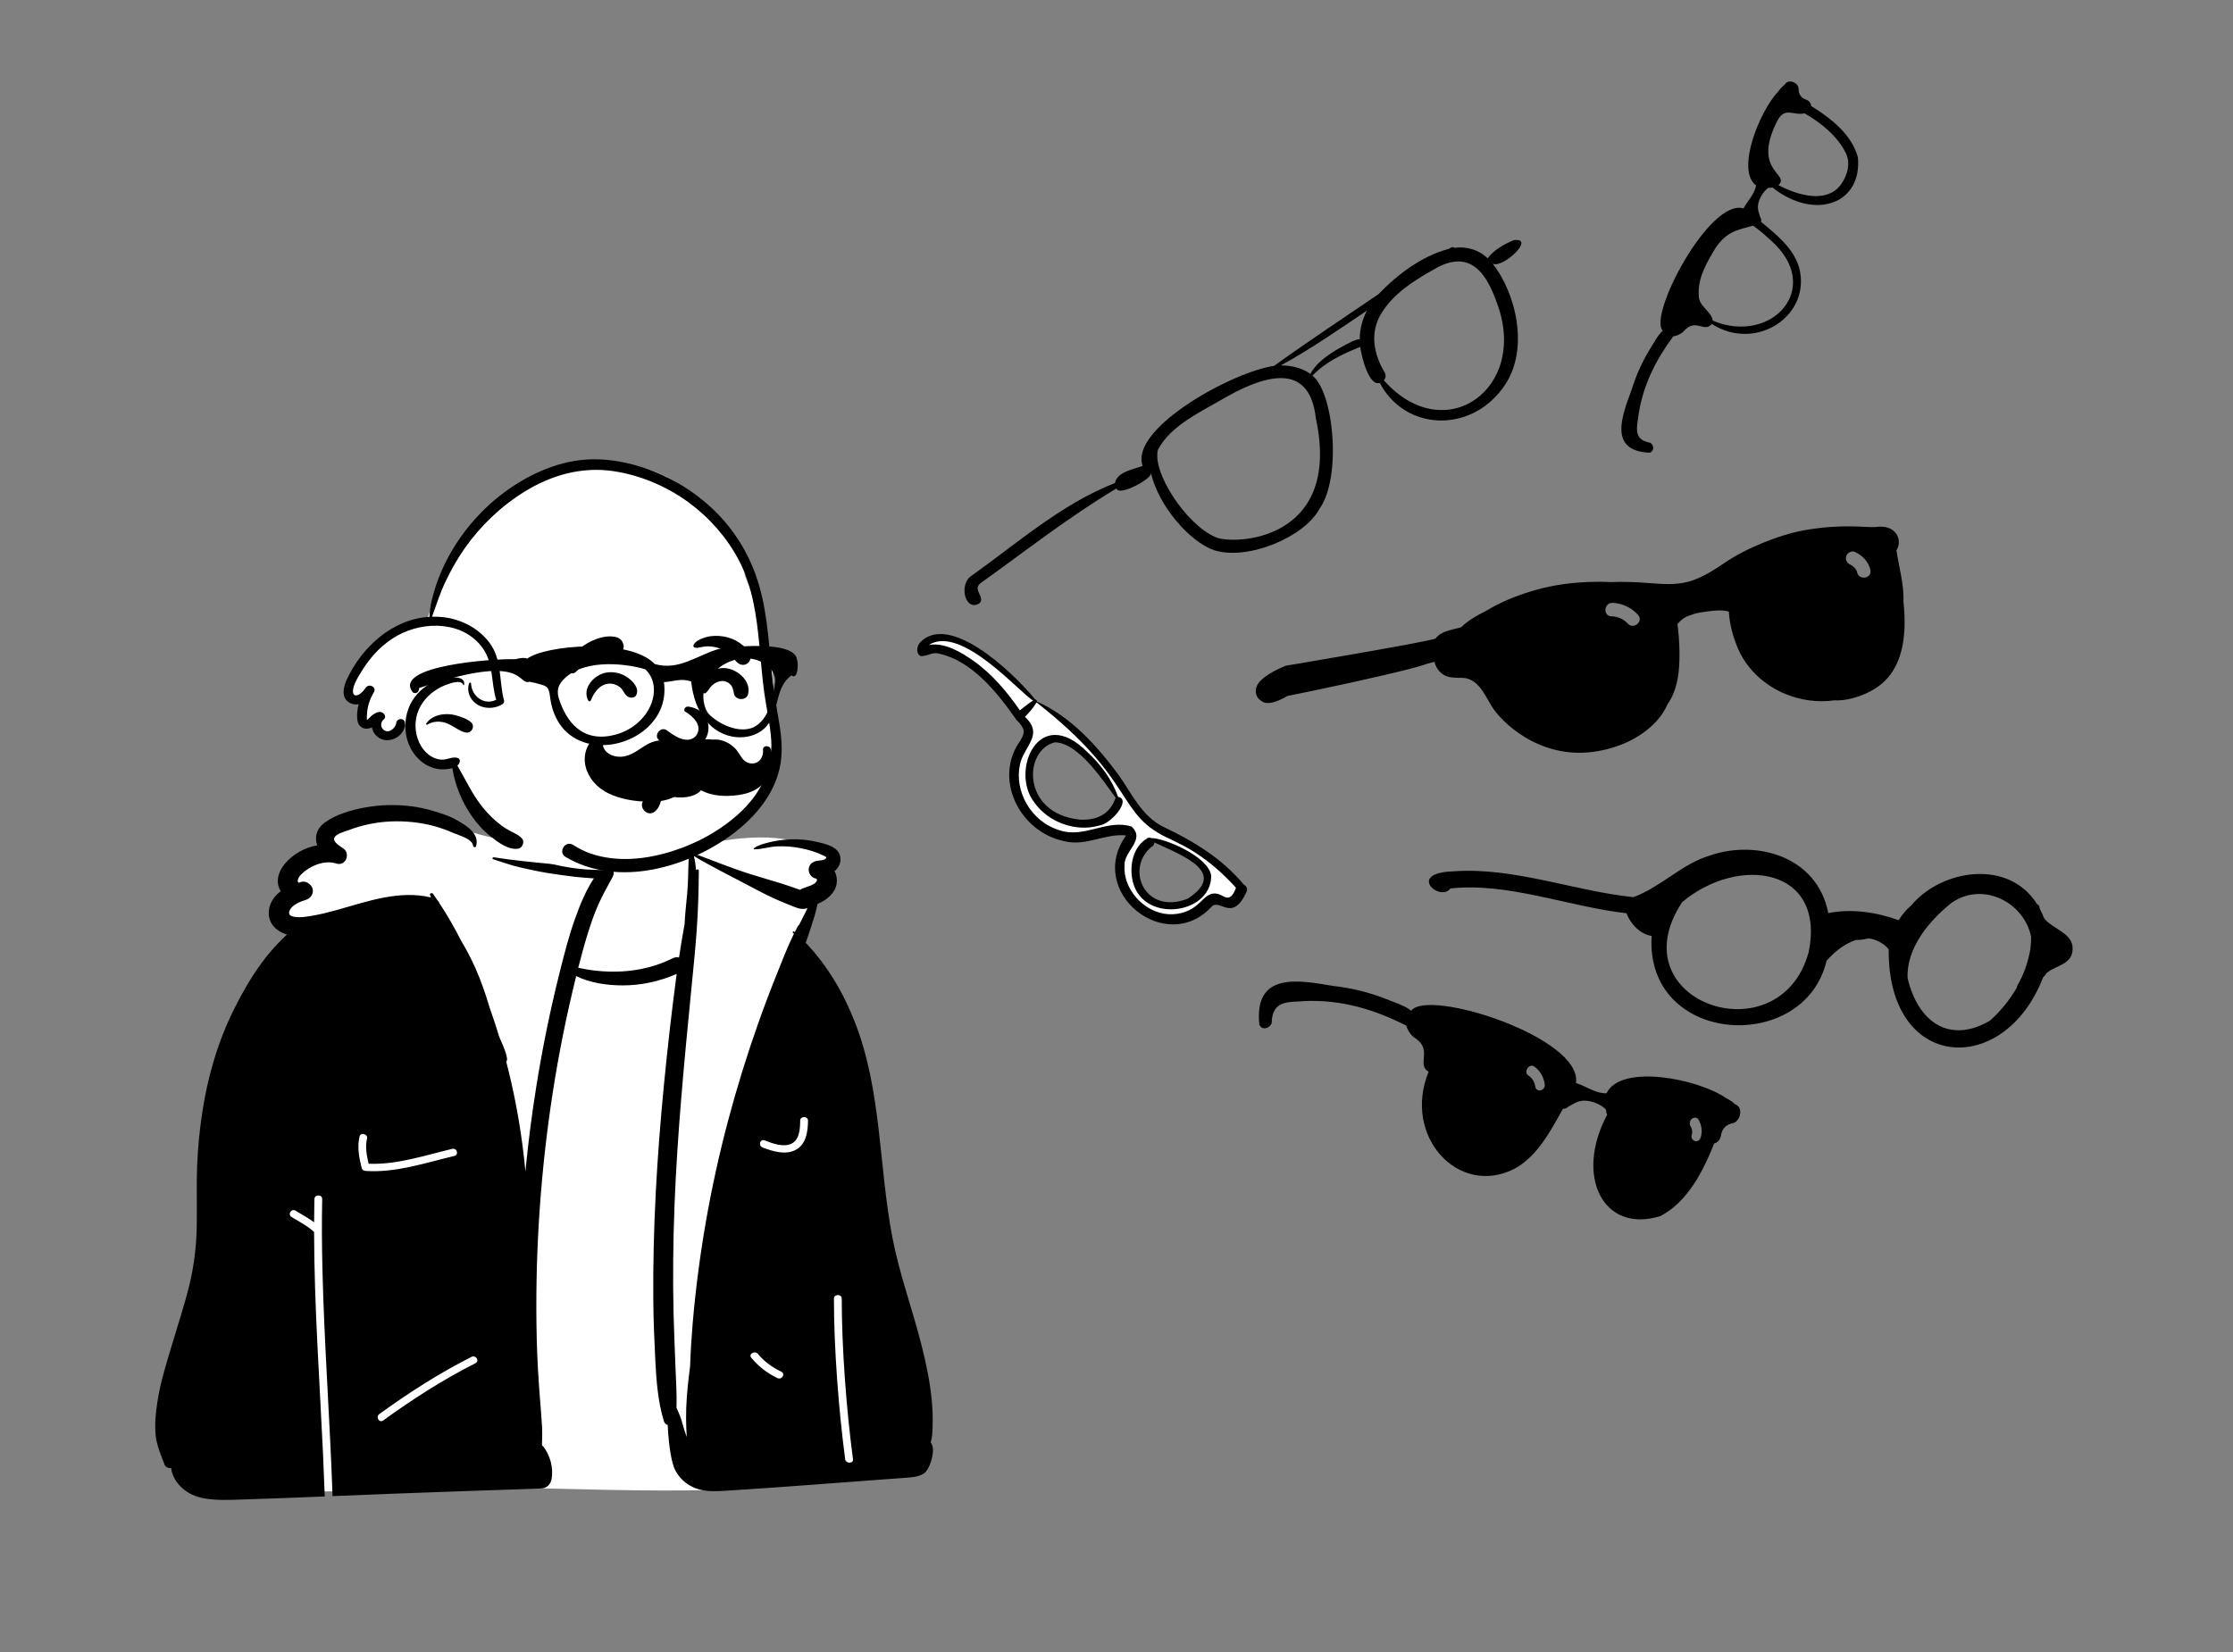 <svg width="1327" height="982" viewBox="0 0 1327 982" fill="none" xmlns="http://www.w3.org/2000/svg">
<rect x="0" y="0" width="1327" height="982" fill="#808080" stroke="none"/>
<mask id="mask0_12_13635" style="mask-type:alpha" maskUnits="userSpaceOnUse" x="27" y="0" width="1300" height="900">
<g clip-path="url(#clip0_12_13635)">
<rect x="27" width="1300" height="900" fill="#D9D9D9"/>
</g>
</mask>
<g mask="url(#mask0_12_13635)">
<path fill-rule="evenodd" clip-rule="evenodd" d="M889.542 180.014C908.787 230.957 858.533 266.834 822.4 226.09C823.571 224.614 823.981 222.803 822.43 220.643C816.563 210.605 813.883 197.963 820.715 186.552C827.781 174.769 839.623 167.168 851.744 160.364C874.43 146.608 883.95 164.213 889.542 180.014M799.215 205.176C791.847 209.064 782.859 214.559 778.69 222.251C774.424 218.962 767.151 217.018 761.068 217.246C778.656 207.702 795.601 195.867 812.365 184.596C809.671 189.578 808.013 195.683 808.064 201.605C805.069 201.831 801.772 203.874 799.215 205.176M781.974 248.697C797.833 322.329 732.311 324.074 722.276 319.257C704.862 311.754 684.535 280.81 688.141 267.317C695.907 252.514 714.377 244.506 728.721 235.972C755.46 220.965 778.456 217.245 781.974 248.697M899.505 142.763C893.704 145.258 887.826 148.479 884.022 153.552C879.025 148.487 871.265 146.319 864.488 147.307C863.385 146.937 863.251 146.474 861.038 147.903C844.855 152.186 830.358 163.233 819.159 174.887C798.856 188.761 777.312 202.896 757.182 217.482C732.43 220.935 671.206 254.693 679.012 276.901C673.911 278.995 663.912 280.287 662.568 287.141C630.824 299.519 604.266 323.121 576.566 342.796C569.9 348.279 573.726 363.677 581.992 358.664C586.033 354.794 577.1 350.524 583.129 346.334C609.785 327.23 635.149 307.317 663.435 290.369C665.011 295.392 685.056 284.204 683.85 281.437C683.904 281.432 683.956 281.419 684.009 281.411C688.634 300.767 706.794 321.981 721.585 327.099C741.767 333.332 775.215 319.151 784.079 302.527C797.341 284.25 792.837 233.54 779.949 223.27C787.857 215.092 797.691 210.498 808.318 206.203C809.379 213.239 813.648 229.604 819.944 227.601C835.105 256.231 873.483 257.4 892.909 230.849C909.953 208.266 900.377 173.458 887.015 156.69C892.652 159.966 913.156 141.019 899.505 142.763" fill="black"/>
<path fill-rule="evenodd" clip-rule="evenodd" d="M1097 91.175C1099.87 97.238 1097.85 104.247 1094.06 109.598C1085.76 121.066 1068.66 116.311 1056.86 110.031C1064.05 103.28 1041.42 102.04 1055.63 72.972C1060.44 62.608 1065.27 69.017 1072.46 67.362C1082.21 73.114 1091.99 80.786 1097 91.175M1052.2 142.758C1084.27 170.88 1052.89 205.333 1017.83 190.616C1017.14 185.117 1009.4 181.988 1009.54 175.739C1008.72 165.223 1014.38 155.937 1019.44 147.455C1026.55 136.99 1033.22 136.685 1041.77 134.135C1045.16 136.452 1048.91 139.658 1052.2 142.758M1061.11 49.626C1060.81 49.989 1060.5 50.354 1060.21 50.722C1059.83 50.926 1059.47 51.212 1059.13 51.591C1058.29 52.421 1057.55 53.294 1056.89 54.215C1045.41 66.272 1031.5 101.47 1043.58 110.228C1042.6 115.615 1038.94 118.649 1036.1 123.903C1016.14 117.63 979.337 187.138 988.109 196.567C988.098 196.578 988.088 196.588 988.076 196.598C985.214 199.14 982.789 203.923 980.545 207.427C975.933 215.014 972.226 223.135 969.626 231.663C963.9 247.135 955.618 267.983 980.174 269.1C980.178 269.099 980.183 269.1 980.187 269.099L980.187 269.097C983.021 268.483 983.177 264.753 980.722 263.193C969.866 261.317 973.086 253.258 973.817 246.049C976.541 228.635 984.149 213.697 994.353 199.951C996.394 199.652 998.588 198.676 1000.25 197.269C1007.7 188.436 1012.55 198.157 1017.28 192.592C1043.99 209.534 1076.77 187.243 1069.13 158.945C1065.74 147.455 1055.59 139.324 1046.52 131.873C1046.81 130.874 1046.62 130.019 1046.13 129.3C1045.08 125.885 1043.76 123.354 1045.54 118.826C1047.33 114.298 1050.43 111.808 1051.06 111.594C1051.36 111.621 1051.67 111.641 1051.98 111.642C1052.45 111.656 1052.88 111.559 1053.27 111.393C1078.14 131.242 1106.74 121.507 1104.08 93.476C1100.34 79.802 1088.03 70.261 1076.31 63.014C1076.22 61.406 1075.18 59.815 1073.1 59.153C1070.23 58.239 1068.77 55.656 1068.87 52.93C1068.99 49.389 1063.46 46.834 1061.11 49.626" fill="black"/>
<path fill-rule="evenodd" clip-rule="evenodd" d="M698.325 547.787C690.282 548.186 670.635 537.91 667.758 524.86C664.881 511.81 665.278 505.119 670.569 497.699C671.133 496.907 670.198 495.071 669.131 494.966C663.155 494.379 657.6 495.686 652.055 497.022C645.802 498.529 639.561 500.095 632.621 498.408C621.362 494.389 607.026 481.084 604.539 475.404C599.777 464.524 600.131 451.795 607.726 441.386C607.726 441.386 610.288 435.961 609.875 433.867C609.483 431.882 603.634 424.614 603.033 423.778C592.209 408.706 577.187 390.976 558.183 386.915C555.788 386.189 547.312 383.979 548.003 383.129C550.965 380.056 561.664 377.094 573.712 382.643C588.611 389.504 605.019 405.442 613.502 415.698C613.928 416.214 615.883 417.472 616.04 417.542C635.668 426.304 650.558 444.08 663.463 461.551C665.266 464.101 680.485 487.85 690.819 493.016C708.257 501.206 725.269 511.517 737.788 526.673C737.893 526.799 730.267 537.919 728.267 537.198C726.675 536.624 723.528 536.085 722.16 536.144C720.937 536.196 719.775 536.621 718.709 537.752C712.617 544.371 705.451 547.434 698.325 547.787ZM651.312 489.431C655.014 488.979 660.194 484.824 662.919 480.739C664.298 478.671 665.002 476.63 664.846 475.107C664.742 474.095 664.319 473.245 663.593 472.583C663.195 472.219 662.687 471.903 662.043 471.674C658.959 462.939 652.818 454.763 645.739 448.27C640.338 442.867 635.356 440.14 630.988 439.28C625.732 438.247 621.28 439.865 617.907 443.074C613.904 446.882 611.446 452.97 611.043 459.328C610.656 465.414 612.155 471.711 615.831 476.493C619.789 482.136 625.497 486.214 631.744 488.474C638.151 490.792 645.12 491.193 651.312 489.431ZM696.481 539.007C702.079 538.885 707.621 536.984 711.585 533.575C715.192 530.472 717.5 526.132 717.436 520.575C716.821 516.094 712.352 511.56 706.539 507.901C699.024 503.169 689.578 499.944 685.457 499.842C684.729 499.575 683.866 499.514 682.602 499.973L682.292 500.278C679.045 502.246 676.777 505.272 675.442 508.821C673.992 512.675 673.646 517.144 674.323 521.495C675.231 527.267 677.973 531.498 681.629 534.369C685.77 537.62 691.141 539.123 696.481 539.007Z" fill="white"/>
<path fill-rule="evenodd" clip-rule="evenodd" d="M691.412 491.542C709.07 499.835 726.315 510.33 739.02 525.709C740.572 526.48 741.684 528.25 740.747 530.216C732.28 548.687 724.872 533.787 719.987 538.972C692.926 568.371 645.181 530.269 669.172 496.625L669.037 496.583V496.583C656.365 495.367 645.582 503.225 632.42 500.026C605.251 494.193 590.312 462.349 606.299 440.354L606.49 440.031C609.357 435.147 609.113 432.98 604.12 428.025L603.472 427.102C592.799 411.928 577.613 392.696 557.97 388.534C554.05 387.276 550.507 390.575 546.833 389.874C544.025 387.889 545.097 383.865 546.698 381.939C563.897 363.981 600.747 398.302 615.175 415.747C615.758 415.773 616.374 416.458 616.246 417.024C636.175 425.921 651.65 442.922 664.763 460.674C672.686 471.87 678.402 485.039 691.412 491.542ZM734.482 527.662C727.04 519.532 719.462 512.707 710.165 506.718C705.278 503.55 701.101 501.545 695.939 498.996C662.474 484.366 676.441 464.852 615.974 417.51C614.031 420.847 611.545 423.59 609.102 426.108C620.501 436.722 608.619 443.421 606.217 454.07L606.147 454.394C602.636 469.924 612.376 488.546 630.131 493.67C644.591 498.296 657.994 486.756 672.445 491.309C680.968 499.259 667.851 505.796 668.295 514.317C667.162 528.069 679.532 542.52 694.444 543.432C701.524 543.775 707.774 541.471 712.477 536.985C715.62 534.257 718.033 530.704 722.609 531.15C725.949 531.33 728.548 534.984 731.296 532.954C732.937 531.769 733.805 529.573 734.482 527.662ZM646.015 446.891C654.087 454.288 661.083 463.66 664.371 473.654C672.745 475.112 660.206 490.06 652.968 490.772C639.764 494.574 623.229 489.219 614.548 476.825C600.213 458.279 617.379 418.204 646.015 446.891ZM662.977 474.103L662.611 473.628C656.447 465.543 641.5 441.691 626.99 441.235C608.073 445.629 606.918 483.629 641.683 487.206C651.82 487.74 659.711 483.985 662.977 474.103ZM684.066 498.172C691.618 497.999 718.245 508.981 719.78 520.556C719.891 544.37 676.947 549.37 672.736 521.801C671.347 512.604 674.085 502.902 681.632 498.403L681.887 498.153C681.982 498.065 681.98 498.105 682.205 498.102C682.857 497.842 683.5 497.905 684.066 498.172ZM705.765 534.237C729.143 518.928 704.927 509.419 685.917 500.735C686.06 502.078 685.237 502.894 684.349 503.354C668.537 516.246 680.137 544.113 705.765 534.237ZM613.956 416.407C606.451 412.36 571.338 371.063 551.978 383.365C561.039 381.755 570.872 387.353 578.957 393.141C589.955 401.013 598.434 411.301 606.091 422.248L607.985 420.739C609.997 419.14 611.903 417.669 613.956 416.407Z" fill="black"/>
<path fill-rule="evenodd" clip-rule="evenodd" d="M1072.28 315.182C1095.4 311.107 1109.46 313.752 1114.37 313.286L1114.51 313.271C1116.55 313.045 1118.38 312.895 1120.4 313.293C1127.83 314.746 1130.25 321.844 1127 327.16C1128.4 336.727 1131.61 347.626 1131.14 357.552C1135.59 398.269 1117.86 408.399 1107.54 412.776C1102.36 414.973 1096.04 416.598 1090.07 416.295C1080.22 417.656 1070 416.298 1060.78 412.422C1047.94 407.018 1037.36 397.097 1032.19 384.021C1029.73 377.786 1027.93 371.164 1027.48 364.464L1027.43 363.54C1023.37 362.408 1018.96 362.835 1014.46 363.466C1012.31 363.767 1010.18 364.071 1008.15 364.523C1006.19 365.099 1004.26 365.746 1002.35 366.501C1000.3 367.536 998.446 368.976 996.858 371.018L997.167 373.535C997.911 379.827 998.195 386.22 998.011 392.555C997.738 401.902 996.261 411.043 991.012 418.565C989.422 422.169 987.259 425.517 984.455 428.581C974.276 439.727 958.86 445.878 943.952 447.214C913.687 449.927 892.278 429.297 886.522 419.88L886.177 419.309C881.981 412.293 877.974 402.937 868.623 402.92L866.633 402.914C862.359 402.866 858.351 402.458 855.214 398.85C853.839 397.275 852.945 395.401 852.456 393.415C851.06 393.773 849.665 394.126 848.275 394.475C837.459 398.832 770.426 412.729 765.047 413.678C765.047 413.678 755.475 419.853 750.515 417.251C747.076 415.44 745.529 412.49 746.571 408.656C748.145 402.887 759.174 397.638 764.144 395.716C764.144 395.716 847.349 381.756 853.129 379.568C856.156 375.101 862.866 374.456 868.29 372.878C872.292 368.806 878.311 365.49 883.112 363.135C884.074 362.563 885.028 362.005 885.958 361.474C894.65 356.536 903.982 353.087 913.603 350.421C923.526 347.683 933.724 346.332 944 345.937C948.329 345.765 952.649 345.768 956.979 346.005C964.599 345.674 972.288 345.985 980.077 346.59L981.636 346.715C989.844 347.388 998.219 347.746 1006.09 344.92C1012.51 342.626 1018.42 338.96 1024.03 335.134L1024.76 334.634C1037.08 326.151 1057.2 317.841 1072.28 315.182ZM958.324 358.349C953.187 358.133 952.419 366.131 957.573 366.347C961.222 366.5 964.512 367.746 967.053 370.393L967.323 370.682C970.78 374.502 976.907 369.333 973.426 365.489C969.51 361.163 964.157 358.593 958.324 358.349ZM1102.34 328.08C1100.38 327.159 1097.9 328.536 1097.2 330.45C1096.42 332.558 1097.53 334.557 1099.38 335.519L1099.57 335.612C1101.25 336.403 1103.04 338.038 1103.57 339.945L1103.63 340.185C1104.72 345.224 1112.61 343.859 1111.51 338.794C1110.44 333.839 1106.82 330.181 1102.34 328.08Z" fill="black"/>
<path fill-rule="evenodd" clip-rule="evenodd" d="M1198.55 587.046C1194.43 594.134 1188.8 601.277 1182.49 606.741C1158.39 620.802 1139.75 607.377 1133.64 581.485C1132.71 563.783 1146.38 547.302 1159.65 536.74C1178.44 523.547 1203.03 536.546 1207.02 556.873C1207.03 559.418 1206.87 561.925 1206.56 564.4C1205.01 572.341 1202.85 578.982 1198.72 586.061M999.676 536.218C1033.1 508.229 1085.09 515.586 1074.85 565.928C1057.63 628.898 960.471 595.565 999.676 536.218ZM1214.77 545.881C1214.09 544.07 1213.29 542.294 1212.39 540.57C1212 540.235 1212.16 537.903 1210.59 537.452C1193.44 510.2 1153.67 516.934 1136.02 537.963C1133.03 540.488 1130.41 543.599 1128.28 546.998C1115.39 542.206 1099.77 539.943 1086.5 542.79C1079.87 508.546 1043.18 499.125 1016.26 508.509C999.691 513.318 987.038 527.276 970.692 533.287C935.399 529.65 899.372 515.246 863.608 517.954C835.629 518.806 855.781 536.451 861.916 528.129C895.862 524.285 932.667 539.081 966.546 542.84C968.99 549.346 974.82 555.346 981.513 556.314C977.465 621.319 1072.28 627.14 1085.48 571.046C1090.13 565.937 1095.62 561.232 1102.73 558.791C1105.29 558.715 1107.81 558.47 1110.18 557.824C1114.01 557.956 1119.49 560.557 1122.39 564.278C1121.7 637.081 1191.06 640.818 1214.12 581C1214.41 580.796 1215.24 579.992 1216.02 578.601C1221.15 573.841 1231.68 573.592 1231.69 564.034C1231.87 554.505 1220.14 552.55 1214.77 545.881Z" fill="black"/>
<path fill-rule="evenodd" clip-rule="evenodd" d="M1032.16 656.954C1031.66 656.655 1031.16 656.362 1030.65 656.075C1030.33 655.648 1029.91 655.257 1029.38 654.921C1028.21 654.061 1027 653.329 1025.75 652.717C1008.84 641.099 963.149 632.224 954.712 649.86C947.937 649.974 943.535 646.061 936.569 643.756C940.482 616.685 848.502 587.229 838.619 600.811C838.605 600.8 838.59 600.79 838.575 600.777C834.926 597.764 828.617 595.874 823.906 593.892C813.754 589.918 803.119 587.234 792.196 586.066C772.186 582.658 745.118 577.343 748.381 608.984C748.382 608.99 748.382 608.996 748.384 609.001L748.387 609C749.673 612.464 754.266 611.723 755.711 608.193C755.96 593.857 766.427 595.934 775.385 595.048C797.204 594.132 816.915 600.078 835.657 609.639C836.407 612.171 838.014 614.726 840.051 616.498C852.261 623.772 841.282 632.424 848.984 637.067C833.29 675.444 866.743 711.686 899.923 694.78C913.343 687.558 921.379 672.547 928.783 659.076C930.061 659.2 931.071 658.737 931.858 657.925C935.838 655.729 938.685 653.399 944.562 654.537C950.439 655.676 954.07 659.005 954.451 659.759C954.474 660.149 954.507 660.544 954.566 660.948C954.637 661.544 954.836 662.072 955.113 662.531C935.517 699.302 952.82 733.365 986.614 722.895C1002.64 714.663 1011.99 696.535 1018.65 679.739C1020.6 679.227 1022.35 677.493 1022.77 674.665C1023.34 670.767 1026.23 668.262 1029.58 667.696C1033.94 666.962 1036.02 659.251 1032.16 656.954M911.704 633.939C908.719 631.914 905.199 637.218 908.194 639.249C910.314 640.688 911.801 642.759 912.304 645.534L912.354 645.834C912.956 649.763 918.592 648.39 917.986 644.436C917.304 639.986 915.092 636.238 911.704 633.939ZM1009.27 665.367C1008.45 664.009 1006.44 664.066 1005.29 665.144C1004.02 666.332 1003.91 668.131 1004.65 669.48L1004.73 669.613C1005.43 670.78 1005.87 672.576 1005.46 674.099L1005.4 674.288C1004.12 678.204 1009.36 680.131 1010.64 676.194C1011.9 672.344 1011.13 668.467 1009.27 665.367Z" fill="black"/>
<path fill-rule="evenodd" clip-rule="evenodd" d="M134.991 882.069C138.05 886.448 144.067 885.775 146.65 882.383C176.065 888.841 206.221 886.296 236.045 884.713C320.086 881.49 404.602 891.591 488.304 881.024C497.183 879.351 507.517 880.151 514.783 874.348C526.403 861.517 523.9 842.035 522.049 826.406C507.212 738.308 486.117 649.401 475.595 560.736C475.007 552.29 478.701 541.796 482.012 533.857C482.83 532.38 487.999 530.932 490.681 529.228C498.914 523.66 497.579 513.682 490.442 507.827C467.336 492.479 435.171 497.842 410.659 503.505C405.962 486.88 400.682 475.946 391.738 474.863C374.715 472.802 333.422 466.504 320.702 474.863C314.617 478.862 310.711 492.953 306.331 499.817C274.386 499.282 209.552 459.009 196.223 504.36C185.393 505.065 174.667 513.974 176.739 524.665C162.694 536.36 173.772 553.896 173.577 568.452C171.731 599.337 153.996 626.957 146.617 656.792C129.752 714.657 110.663 819.912 131.581 876.393C131.131 876.172 130.148 876.505 130.785 876.975C133.153 877.605 133.461 880.416 134.991 882.069Z" fill="white"/>
<path fill-rule="evenodd" clip-rule="evenodd" d="M502.258 867.354C498.334 837.674 495.606 801.846 495.575 771.919C495.572 769.101 500.213 769.105 500.216 771.919C500.247 801.846 502.975 837.674 506.898 867.354C507.267 870.144 502.622 870.109 502.258 867.354M473.194 683.33C467.132 686.824 459.171 684.4 453.172 682.087C450.44 681.033 451.643 676.805 454.405 677.87C458.971 679.631 465.645 682.223 470.464 679.767C475.273 677.316 475.49 670.574 475.526 666.125C475.549 663.308 480.189 663.31 480.167 666.125C480.118 672.178 479.259 679.834 473.194 683.33M461.973 819.147C455.857 816.193 450.639 812.155 446.439 807.028C444.613 804.799 448.646 802.624 450.446 804.821C454.142 809.333 458.958 812.784 464.316 815.371C466.977 816.657 464.626 820.429 461.973 819.147M432.576 666.524C422.082 706.151 415.039 746.487 411.588 787.2C410.886 795.466 410.393 803.72 410.114 811.98C409.836 814.133 409.569 816.293 409.319 818.452C408.374 826.618 407.649 834.917 407.712 843.138C407.741 846.828 407.863 850.501 408.13 854.18C407.666 852.95 407.237 851.715 406.819 850.485C405.966 847.965 405.404 845.352 404.534 842.848C403.814 840.777 402.886 838.792 402.022 836.786V836.781C402.283 828.565 401.691 820.272 401.389 812.094C401.001 801.5 400.519 790.918 400.27 780.318C399.771 759.119 400.02 737.904 400.832 716.717C402.463 674.024 406.581 631.534 410.735 589.016C411.889 577.192 413.131 565.374 413.989 553.527C414.854 541.557 415.202 529.563 415.3 517.56C415.306 516.695 413.914 516.466 413.659 517.302C413.432 514.454 413.032 511.612 412.365 508.862C422.372 514.875 432.924 520.074 443.267 525.54C448.714 528.421 454.138 531.351 459.754 533.931C462.84 535.352 465.955 536.659 469.134 537.894C472.429 539.173 475.579 540.933 479.205 540.042C479.518 539.966 479.814 539.856 480.098 539.714C479.686 540.452 479.274 541.185 478.88 541.929C477.511 544.492 476.206 547.067 474.941 549.663C474.604 549.898 474.309 550.221 474.077 550.642C473.462 551.773 472.864 552.916 472.284 554.074C472.168 553.971 472.052 553.867 471.936 553.763C471.449 553.331 470.776 553.981 471.205 554.452C471.402 554.664 471.594 554.873 471.785 555.086C468.003 562.755 464.928 570.818 461.761 578.69C457.868 588.365 454.179 598.112 450.704 607.924C443.853 627.226 437.808 646.779 432.576 666.524M282.543 810.331C263.202 820.092 245.128 831.756 227.745 844.337C225.375 846.052 223.066 842.251 225.402 840.561C242.786 827.98 260.86 816.316 280.201 806.555C282.836 805.226 285.177 809.002 282.543 810.331M217.217 696.019C216.212 695.949 215.235 695.399 214.98 694.414C213.413 688.369 212.186 681.785 213.643 675.619C214.293 672.869 218.766 674.039 218.118 676.781C216.969 681.643 217.882 686.898 219.075 691.747C235.944 692.442 252.587 686.738 268.726 682.908C271.628 682.219 272.854 686.438 269.96 687.125C252.84 691.187 235.132 697.269 217.217 696.019M553.041 857.258C553.058 857.22 553.075 857.176 553.087 857.138C554.079 854.306 554.102 851.015 554.212 848.047C554.404 842.766 554.201 837.475 553.696 832.211C552.629 821.13 550.331 810.23 547.588 799.423C542.152 778.017 534.471 757.19 530.3 735.494C522.115 692.905 524.058 648.561 507.995 607.482C501.318 590.404 491.781 573.989 478.822 560.421C479.767 557.71 480.69 554.993 481.589 552.265C483.161 547.52 484.768 542.622 485.737 537.735C485.76 537.604 485.789 537.468 485.806 537.331C491.323 535.09 496.341 530.864 497.2 525.245C497.571 522.818 497.142 520.128 496.028 517.783C498.302 515.804 499.764 513.235 499.416 509.791C498.766 503.308 490.731 501.64 485.139 500.373C478.781 498.935 472.185 498.536 465.682 499.214C462.399 499.553 459.15 500.121 455.977 500.974C453.222 501.712 450.223 502.472 448.012 504.254C447.751 504.461 447.966 504.866 448.279 504.866C452.752 504.85 457.207 503.303 461.726 503.1C466.46 502.893 471.182 503.259 475.823 504.177C480.359 505.074 484.884 506.386 489.008 508.414C490.169 508.988 491.868 509.376 490.505 510.535C489.507 511.382 487.547 511.454 486.265 511.579C483.428 511.858 480.98 513.421 480.62 516.274C480.301 518.794 481.896 521.648 484.739 522.216C484.896 522.25 485.041 522.287 485.168 522.337C485.244 522.473 485.36 522.588 485.348 522.402C485.348 522.402 485.354 522.397 485.354 522.402C485.423 522.801 485.447 522.959 485.447 522.987C485.429 522.954 485.4 522.818 485.377 522.708C485.394 522.807 485.429 522.965 485.476 523.2C485.412 522.943 485.464 523.573 485.412 523.67C483.904 526.294 479.443 527.033 476.844 528.164C476.339 528.382 475.904 528.639 475.533 528.929C474.918 528.727 474.291 528.525 473.659 528.3C470.544 527.202 467.434 526.136 464.279 525.146C458.187 523.228 452.021 521.517 445.93 519.592C434.397 515.952 423.248 511.355 411.93 507.189C411.57 505.932 411.153 504.702 410.659 503.505C410.561 503.254 410.085 503.171 410.033 503.505C409.859 504.565 409.72 505.631 409.604 506.703C409.557 506.801 409.546 506.91 409.569 507.014C408.913 513.246 409.087 519.625 408.751 525.852C408.333 533.614 407.167 541.321 406.837 549.089V549.231C405.618 555.862 404.516 562.515 403.518 569.189C402.399 568.861 401.117 568.927 399.806 569.588C390.536 574.251 380.117 576.848 369.634 577.427C364.355 577.716 359.129 577.553 353.879 576.979C350.427 576.607 347.028 575.929 343.622 575.284C345.415 568.205 347.341 561.159 349.516 554.184C351.309 548.45 353.304 542.743 355.77 537.227C358.258 531.657 361.356 526.338 364.239 520.937C365.568 518.439 364.002 514.618 360.55 514.88C359.529 514.957 358.508 515.017 357.481 515.061C347.492 515.51 337.102 514.46 327.24 513.525C316.015 512.453 304.639 511.343 293.513 509.6C292.689 509.474 292.353 510.529 293.165 510.786C298.444 512.459 303.659 514.35 309.071 515.602C314.64 516.898 320.244 518.078 325.894 519.002C331.307 519.883 336.742 520.62 342.195 521.243C345.751 521.653 349.348 521.861 352.927 522.134C348.107 529.394 344.783 537.582 341.888 545.645C338.169 555.999 335.437 566.653 332.763 577.285C327.043 600.074 322.327 623.093 318.637 646.255C315.992 662.862 313.851 679.534 312.244 696.25C311.769 691.172 311.189 686.11 310.533 681.054C308.34 664.266 305.138 647.588 300.857 631.162C301.24 630.528 301.42 629.768 301.292 629.03C300.521 624.515 298.49 620.584 296.709 616.397C294.94 610.548 293.031 604.737 290.978 598.97C288.646 591.115 286.03 583.38 282.682 575.825C280.124 570.069 277.206 564.46 273.958 559.022C270.077 551.418 265.813 543.979 261.131 536.866C260.888 536.205 260.493 535.587 259.931 535.068C259.078 533.8 258.213 532.548 257.332 531.307C256.757 530.498 255.11 530.99 255.545 532.018C255.748 532.499 255.951 532.98 256.16 533.456C237.092 528.962 218.395 535.833 200.232 540.906C195.649 542.191 191.02 543.349 186.321 544.186C182.626 544.842 178.321 545.64 174.638 544.918C172.172 544.437 171.082 543.382 172.282 540.901C173.524 538.332 176.912 536.642 179.853 535.506C180.961 535.281 182.051 534.882 183.101 534.281C185.549 532.881 186.623 529.962 185.468 527.475C184.418 525.228 181.355 523.293 178.646 524.321C178.257 524.469 177.875 524.611 177.492 524.753C177.451 524.698 177.405 524.622 177.364 524.512C176.975 523.512 176.807 524.71 176.975 523.277C177.254 520.937 179.882 518.811 181.68 517.472C186.153 514.132 192.615 511.661 198.387 512.923C198.822 513.016 199.257 513.131 199.687 513.273C205.633 515.214 208.527 507.145 203.776 504.139C203.486 503.959 203.121 503.729 202.721 503.461C200.742 502.166 197.848 499.984 198.637 498.017C199.611 495.573 205.36 494.168 207.535 493.337C215.402 490.331 223.9 488.625 232.381 488.275C240.915 487.926 249.558 488.811 257.79 490.981C261.828 492.042 265.975 493.654 269.792 495.284C273.221 496.743 280.681 498.673 281.157 502.761C281.261 503.664 282.624 503.97 282.92 502.986C285.258 495.136 276.185 490.068 270.198 486.827C266.271 484.694 261.816 483.367 257.506 482.06C253.375 480.803 249.158 479.879 244.854 479.321C235.613 478.13 226.261 478.283 217.096 479.956C208.748 481.481 199.46 484.083 192.714 489.145C188.572 492.25 186.698 497.191 188.363 502.013C188.421 502.171 188.479 502.335 188.537 502.494C181.083 503.751 174.029 507.774 169.312 513.383C165.437 517.991 163.407 524.403 166.876 529.766C166.731 529.864 166.586 529.968 166.447 530.077C163.14 532.57 160.68 536.189 159.949 540.146C158.516 547.952 163.523 553.413 170.525 555.501C168.79 557.098 167.125 558.792 165.495 560.487C161.846 564.286 158.36 568.423 155.285 572.644C149.055 581.193 143.73 590.503 139.071 599.883C129.494 619.147 123.455 639.881 120.253 660.905C118.64 671.498 117.561 682.147 117.149 692.839C116.673 705.029 117.155 717.225 116.906 729.42C116.662 741.14 115.287 752.576 112.508 764.001C109.846 774.928 106.295 785.637 103.082 796.422C99.456 808.569 95.465 820.66 93.55 833.184C92.582 839.557 91.886 845.948 92.425 852.393C92.97 858.958 95.5 864.572 97.832 870.678C98.423 872.236 100.227 872.864 101.672 872.531C101.997 875.455 103.169 878.309 104.915 880.78C108.622 886.017 114.33 889.357 120.868 890.57C128.235 891.931 135.829 891.609 143.289 891.357C151.381 891.084 159.479 890.838 167.572 890.521C176.044 890.191 184.516 889.852 192.989 889.512C192.708 881.329 192.374 873.149 191.997 864.97C189.954 820.756 186.737 776.515 186.652 732.243C186.488 732.152 186.327 732.044 186.172 731.903C182.358 728.429 177.676 726.148 173.276 723.429C170.786 721.89 173.114 718.105 175.619 719.653C179.328 721.945 183.193 723.982 186.669 726.551C186.689 721.942 186.732 717.334 186.829 712.724C186.888 709.91 191.529 709.91 191.47 712.724C191.179 726.615 191.276 740.509 191.61 754.398C192.689 799.407 196.083 844.333 197.628 889.325C220.369 888.409 243.11 887.487 265.853 886.705C284.353 886.071 302.853 885.437 321.352 884.803C325.233 884.672 327.414 882.058 327.89 878.642C328.76 872.356 327.124 865.856 323.423 860.57C323.04 860.024 322.588 859.537 322.083 859.122C322.17 855.356 322.333 851.583 322.106 847.817C321.77 842.067 321.265 836.316 320.824 830.571C319.931 819.064 319.241 807.535 318.968 796.001C318.411 772.933 318.817 749.843 320.204 726.808C322.982 680.786 329.45 635.059 340.037 590.044C340.809 586.764 341.586 583.484 342.393 580.209C350.624 584.238 360.637 585.686 369.634 585.741C380.912 585.807 391.939 583.363 402.126 578.92C402.056 579.417 401.987 579.909 401.923 580.406C399.081 601.725 396.685 623.087 394.596 644.478C390.431 687.121 387.879 729.94 388.233 772.774C388.331 784.642 388.813 796.471 389.41 808.323C390.019 820.376 390.953 833.113 394.515 844.74C394.91 846.024 395.786 846.762 396.795 847.03C396.847 848.725 396.963 850.425 397.091 852.098C397.503 857.537 398.68 868.836 401.198 873.766C403.652 878.577 407.741 882.392 412.957 884.492C419.581 887.154 426.746 886.388 433.742 885.962C464.163 884.092 494.56 881.589 524.963 879.391C529.198 879.085 533.433 878.785 537.662 878.473C541.427 878.2 545.319 877.959 548.661 876.117C552.46 874.023 555.425 863.741 554.114 859.488C553.876 858.712 553.516 857.947 553.041 857.258" fill="black"/>
<path fill-rule="evenodd" clip-rule="evenodd" d="M447.175 347.396C426.766 296.801 389.978 259.756 327.957 283.024C326.178 281.882 323.857 281.576 321.632 282.913C287.847 302.903 263.518 334.952 252.975 371.091C246.558 372.24 240.323 374.245 234.754 377.533C222.651 384.68 214.508 396.051 206.875 407.126C204.579 410.455 206.705 415.968 211.019 416.724C212.892 417.053 214.749 417.248 216.596 417.3C216.146 418.838 215.554 420.323 214.801 421.686C212.073 426.619 217.227 431.856 222.057 430.508C222.593 430.775 223.155 430.995 223.737 431.16C223.803 433.954 225.327 437.695 228.343 438.26C233.22 439.246 239.703 435.728 238.552 430.588C240.025 430.832 241.493 430.863 242.924 430.693C243.085 433.37 243.035 436.163 243.427 438.632C244.709 450.269 257.048 458.086 268.815 454.546C269.536 458.172 270.384 463.267 274.174 465.234C278.604 476.947 286.255 490.314 298.787 495.65C297.671 498.344 298.276 501.62 301.636 503.423C324.574 515.745 352.106 519.915 378.039 515.334C388.403 514.752 398.501 512.545 408.194 507.844C415.262 504.415 421.759 500.061 428.102 495.573C434.449 491.083 441.234 486.711 446.3 480.881C451.801 474.549 454.362 467.099 456.024 459.17C463.641 423.18 461.01 387.841 447.175 353.557C430.05 311.119 464.294 389.837 447.175 347.396Z" fill="white"/>
<path fill-rule="evenodd" clip-rule="evenodd" d="M348.51 273.164C358.954 272.47 369.589 274.129 379.536 277.096C395.399 281.828 409.968 290.179 421.938 301.05C434.274 312.253 443.397 326.066 448.944 341.322C455.634 359.721 456.635 379.366 458.518 398.573C459.47 408.276 461.037 417.832 462.667 427.442L462.924 428.96C464.516 438.323 465.412 447.792 463.213 457.14C459.557 472.677 448.597 485.865 435.589 495.61C408.865 515.629 367.263 527.834 336.148 509.413C331.334 506.562 335.896 499.274 340.595 502.244C343.902 504.335 347.406 506.168 351.164 507.433C366.862 512.72 384.104 510.837 399.619 505.919C414.909 501.073 429.58 492.885 440.862 481.959C452.713 470.482 459.28 456.306 458.331 440.176C457.765 430.578 455.445 421.159 454.157 411.639C453.016 403.208 452.332 394.732 451.544 386.267L451.255 383.222C449.584 365.975 447.183 348.255 438.855 332.6C431.85 319.429 421.594 307.712 409.261 298.662C396.349 289.189 380.926 282.563 364.745 280.091C345.716 277.186 327.501 282.47 311.628 292.307C297.55 301.032 285.446 312.69 276.166 325.919C271.665 332.333 267.831 339.183 264.521 346.208C261.401 352.827 259.25 359.764 256.741 366.586C258.805 366.528 260.904 366.603 263.036 366.825C273.967 367.966 284.152 373.305 290.636 381.722C298.56 392.008 296.418 404.635 299.513 416.333C299.752 417.241 299.345 418.13 298.52 418.632C293.827 421.49 287.547 421.585 283.005 418.367C279.063 415.574 277.213 410.525 278.809 406.113C279.017 405.538 279.906 405.639 279.931 406.256C280.231 413.764 287.623 419.546 294.869 415.973C291.761 405.886 293.397 394.62 287.039 385.509C275.787 369.383 252.501 368.717 236.147 377.807C227.539 382.591 220.726 389.783 215.653 397.829L214.192 400.164C212.247 403.285 210.188 406.815 209.784 410.251C209.552 412.235 210.328 414.098 212.743 413.099C214.696 412.291 216.208 410.406 217.369 408.785C219.347 406.02 223.894 408.409 222.26 411.352L222.204 411.449C219.826 415.42 218.361 419.796 218.092 424.355L218.024 425.617C217.979 426.538 217.947 427.845 218.153 427.893C218.401 427.951 220.122 426.078 220.409 425.819C221.79 424.57 223.211 423.549 225.133 423.216C227.66 422.779 230.209 425.725 228.016 427.656L227.924 427.734C225.967 429.337 226.054 432.534 228.216 434.034C231.267 436.15 235.024 432.696 235.467 429.852L235.482 429.747C235.873 426.674 240.402 426.565 240.648 429.747C241.182 436.651 232.459 442.438 225.822 438.955C223.198 437.578 221.53 435.057 221.007 432.356C220.169 432.773 219.265 433.062 218.31 433.142C215.2 433.402 212.988 431.341 212.485 428.575C211.899 425.352 212.247 421.902 213.148 418.556C211.458 418.939 209.682 418.793 207.895 417.821C202.492 414.883 204.044 408.348 206.084 403.935C214.794 385.101 232.84 368.011 255.197 366.655C255.32 363.332 255.798 360.19 256.58 356.863C264.227 324.316 288.999 294.179 321.25 280.093C329.868 276.329 339.008 273.797 348.51 273.164ZM263.934 403.175L264.24 403.11C267.725 402.403 276.894 401.572 275.789 407.097C275.737 407.356 275.336 407.325 275.264 407.097C274.182 403.623 266.829 406.401 264.682 407.237C261.722 408.39 258.802 410.09 256.386 412.066C251.094 416.393 247.548 422.491 247.008 429.114C246.473 435.684 248.496 442.781 253.526 447.533C255.991 449.863 259.138 451.444 262.673 451.56C265.849 451.664 269.358 449.335 272.289 450.699C272.867 450.968 273.325 451.706 273.272 452.314C273.174 453.465 272.627 454.361 271.814 455.056C276.721 463.481 280.736 472.399 286.995 480.061C290.135 483.905 293.694 487.464 297.724 490.494C299.64 491.934 301.723 493.199 303.87 494.311C306.387 495.614 308.564 496.43 310.36 498.638C311.892 500.521 310.36 504.163 307.835 504.487C301.89 505.25 296.112 500.721 291.747 497.328C287.386 493.938 283.617 489.756 280.503 485.319C274.522 476.798 270.43 466.747 268.795 456.578C266.895 457.145 264.757 457.318 263.148 457.322C258.868 457.331 254.782 455.88 251.418 453.428C239.105 444.454 237.736 426.029 246.426 414.409C250.584 408.849 256.902 404.741 263.934 403.175ZM264.011 424.545C266.866 424.309 269.719 424.734 272.403 425.651L273.509 426.029C275.846 426.834 278.334 427.781 280.021 429.432C282.6 431.955 280.032 436.327 276.359 435.36C272.298 434.291 268.997 431.068 264.937 429.716C261.308 428.508 257.197 428.679 253.976 430.76C253.551 431.035 252.992 430.492 253.27 430.093C255.733 426.558 259.623 424.908 264.011 424.545Z" fill="black"/>
<path fill-rule="evenodd" clip-rule="evenodd" d="M381.216 451.372C384.462 446.342 391.379 458.664 392.114 460.783C392.765 462.66 393.194 464.582 393.413 466.527C395.929 467.059 398.541 467.06 401.119 466.594C404.95 465.901 407.292 463.96 410.622 462.294C412.922 461.142 415.821 462.493 417.017 464.403C418.424 466.651 417.528 468.984 415.677 470.66C412.168 473.838 405.264 474.568 400.684 473.724C398.059 473.241 395.654 472.313 393.53 470.966C393.516 471.217 393.506 471.469 393.485 471.72L393.445 472.156C393.093 475.68 392.065 480.112 389.159 482.406C384.394 486.168 378.513 478.933 383.144 475.175L383.287 475.062C386.165 472.871 386.793 466.992 386.638 463.753C386.536 461.64 386.128 459.499 385.42 457.486L385.274 457.085C385.061 456.517 382.737 451.123 381.897 451.81L381.857 451.849C381.51 452.238 380.951 451.784 381.216 451.372ZM407.127 422.988C411.507 425.497 418.182 431.347 413.469 437.568C407.922 443.052 399.936 436.764 396 433.92C392.351 431.716 388.251 437.385 391.636 439.958C420.075 459.799 431.616 423.644 409.342 420.037C406.89 419.64 405.979 422.211 407.127 422.988ZM360.349 399.795C364.631 399.08 369.016 400.083 372.559 402.443L372.827 402.625C376.24 404.977 380.059 409.107 378.101 413.162C377.315 414.79 374.961 415.045 373.467 414.307C370.98 413.078 370.529 410.055 368.31 408.381C366.49 407.01 364.04 406.178 361.696 406.379C356.191 406.85 352.804 411.967 351.094 416.377C350.875 416.941 349.996 417.16 349.653 416.554C345.621 409.452 352.758 401.065 360.349 399.795ZM428.924 397.115C437.125 396.478 446.724 404.49 444.565 412.647C443.529 416.561 437.368 416.449 436.273 412.647C435.67 410.555 435.73 408.704 434.132 406.967C432.813 405.532 430.939 404.699 428.924 404.827C426.703 404.968 424.655 406.014 423.099 407.484C421.693 408.811 420.852 410.753 419.396 411.928C419.038 412.217 418.558 412.235 418.204 411.928C415.698 409.751 417.202 405.218 418.791 402.945C421.065 399.693 424.768 397.438 428.924 397.115ZM344.732 385.328C349.993 380.94 359.553 376.702 366.647 378.862C370.726 380.103 372.504 386.296 367.951 388.259C362.678 390.532 356.599 389.607 351.233 391.963C348.979 392.953 346.859 394.19 345.29 396.004C344.054 397.434 342.796 399.316 341.008 400.14C340.538 400.357 339.902 400.363 339.525 399.96C335.606 395.783 341.31 388.182 344.732 385.328ZM419.882 378.644C423.133 377.784 426.74 377.801 430.043 378.341C433.345 378.882 436.698 380.171 439.393 382.052L439.706 382.272C442.649 384.362 446.161 387.403 445.973 391.104C445.816 394.196 442.365 396.287 439.385 394.666C436.956 393.345 435.814 390.698 433.757 388.936C432.06 387.481 430.067 386.334 427.94 385.531C425.578 384.638 423.212 384.22 420.677 384.18C418.725 384.15 416.761 384.753 414.846 384.946C415.003 385.251 413.489 385.109 412.621 384.838C411.979 384.58 411.975 383.814 412.198 383.318C413.303 380.856 417.324 379.319 419.882 378.644Z" fill="black"/>
<path fill-rule="evenodd" clip-rule="evenodd" d="M457.931 445.047C457.157 442.87 453.179 443.06 453.423 445.622C453.704 448.549 452.64 451.814 449.664 453.235C446.548 454.723 443.042 453.385 441.141 450.833C439.488 448.614 438.348 446.2 436.268 444.265C434.335 442.466 431.983 441.078 429.41 440.254C427.407 439.613 425.328 439.442 423.312 439.653C418.289 438.583 412.468 441.016 409.337 444.707C409.135 444.945 408.948 445.189 408.767 445.436C408.456 445.038 408.132 444.644 407.788 444.255C406.901 443.254 405.8 443.039 404.805 443.311C399.143 439.343 391.208 438.818 384.777 442.399C379.624 445.268 375.362 449.497 369.026 449.826C364.008 450.087 358.541 447.388 358.187 442.191C358.002 439.478 354.078 437.216 351.876 439.728C347.248 445.011 346.323 452.028 348.883 458.416C351.585 465.155 357.09 469.903 364.061 472.696C371.588 475.711 380.41 476.759 388.552 476.52C396.67 476.282 404.052 473.34 408.945 467.083C409.529 466.336 410.042 465.577 410.493 464.81C415.244 470.51 422.691 472.906 430.277 473.078C438.212 473.258 447.594 471.945 453.205 466.138C458.612 460.54 460.478 452.216 457.931 445.047" fill="black"/>
<path fill-rule="evenodd" clip-rule="evenodd" d="M447.833 432.296C439.127 436.247 426.981 430.419 421.127 424.315C418.996 422.092 417.352 415.733 418.172 411.7C420.392 400.778 428.734 394.222 437.54 391.984C449.748 388.88 462.033 396.743 460.601 406.022C459.243 414.815 457.186 427.571 447.833 432.296M388.575 411.315C387.877 423.218 377.733 433.636 365.608 436.723C346.074 441.859 336.42 428.92 332.047 414.98C331.612 413.595 330.591 409.367 333.332 405.741C344.112 391.476 370.34 393.907 383.44 397.824C387.275 401.279 388.842 406.266 388.575 411.315M457.292 390.785C457.286 390.792 457.28 390.798 457.274 390.805C457.229 390.779 457.185 390.753 457.139 390.728C457.19 390.747 457.243 390.764 457.292 390.785M473.636 392.16C472.501 380.041 432.148 384.682 427.43 385.675C414.554 389.244 403.432 398.952 389.036 394.684C374.12 379.016 323.889 383.509 313.359 391.491C311.366 390.754 308.942 391.149 306.374 391.844C293.186 391.396 232.98 395.68 245.295 411.54C247.164 412.762 249.031 411.519 249.083 409.002C313.279 387.166 307.057 407.619 314.67 405.231C315.832 405.546 317.045 405.746 318.106 405.955C323.999 407.742 326 407.19 326.776 413.423C332.109 461.555 400.129 444.943 394.55 405.462C400.074 405.176 404.906 402.925 410.747 405.123C414.802 442.315 446.564 443.816 456.122 430.923C463.33 421.975 460.472 408.471 470.379 401.431C474.291 404.515 474.542 394.106 473.636 392.16" fill="black"/>
</g>
<defs>
<clipPath id="clip0_12_13635">
<rect width="1300" height="900" fill="white" transform="translate(27)"/>
</clipPath>
</defs>
</svg>
